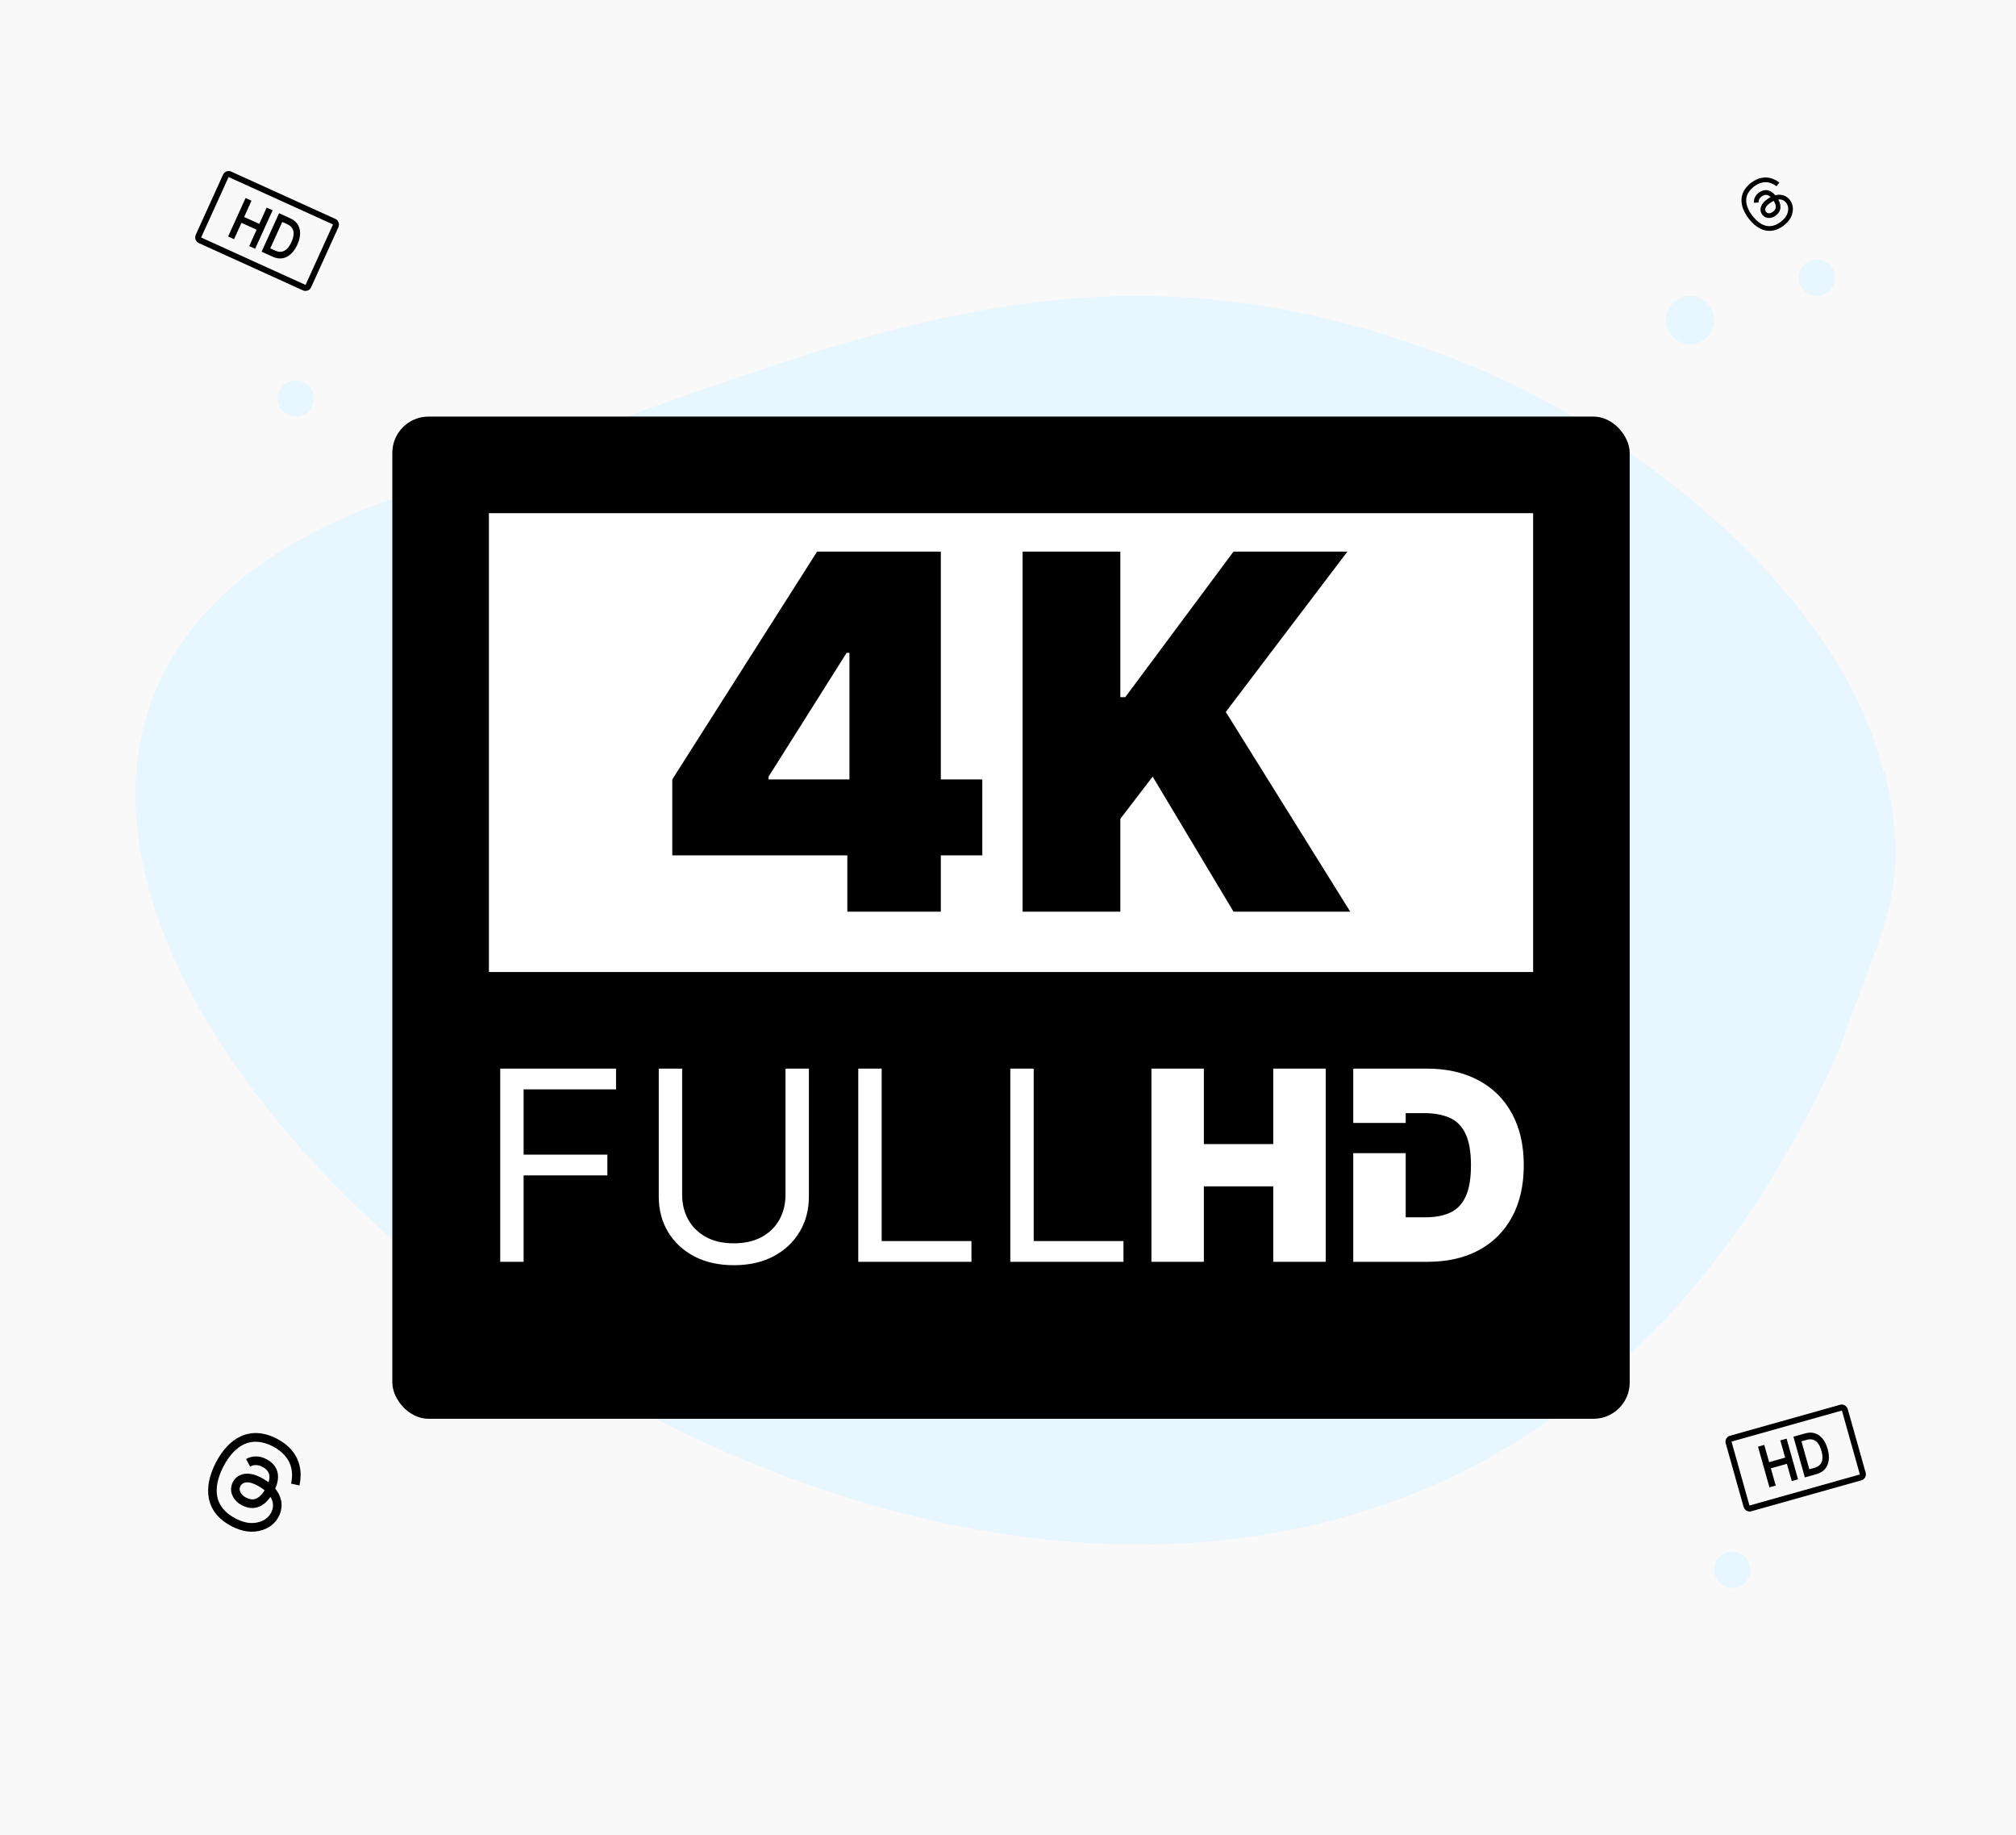 <svg width="334" height="304" viewBox="0 0 334 304" fill="none" xmlns="http://www.w3.org/2000/svg">
<rect width="334" height="304" fill="#F9F9F9"/>
<path fill-rule="evenodd" clip-rule="evenodd" d="M312.183 127.57C317.046 147.849 311.533 153.661 304.796 173.657C212.592 380.261 -84.261 138.803 62.5 83.5C135 59.71 175.806 34.028 241.618 59.71C271.936 71.618 305.344 99.266 312.027 128.001L312.183 127.57Z" fill="#E8F6FF"/>
<rect x="65" y="69" width="205" height="166" rx="6" fill="black"/>
<rect x="81" y="85" width="173" height="76" fill="white"/>
<path d="M111.378 141.682V129.102L135.372 91.364H146.787V108.136H140.264L127.335 128.636V129.102H162.744V141.682H111.378ZM140.381 151V137.838L140.73 132.364V91.364H155.872V151H140.381ZM169.42 151V91.364H185.61V115.474H186.426L204.363 91.364H223.232L203.082 117.92L223.698 151H204.363L190.968 128.636L185.61 135.625V151H169.42Z" fill="black"/>
<path d="M82.875 209V177H102.062V180.438H86.75V191.25H100.625V194.688H86.75V209H82.875Z" fill="white"/>
<path d="M130.139 177H134.014V198.188C134.014 200.375 133.499 202.328 132.467 204.047C131.447 205.755 130.004 207.104 128.139 208.094C126.275 209.073 124.087 209.562 121.577 209.562C119.066 209.562 116.879 209.073 115.014 208.094C113.15 207.104 111.702 205.755 110.67 204.047C109.65 202.328 109.139 200.375 109.139 198.188V177H113.014V197.875C113.014 199.438 113.358 200.828 114.045 202.047C114.733 203.255 115.712 204.208 116.983 204.906C118.264 205.594 119.795 205.938 121.577 205.938C123.358 205.938 124.889 205.594 126.17 204.906C127.452 204.208 128.431 203.255 129.108 202.047C129.795 200.828 130.139 199.438 130.139 197.875V177Z" fill="white"/>
<path d="M142.193 209V177H146.068V205.562H160.943V209H142.193Z" fill="white"/>
<path d="M167.382 209V177H171.257V205.562H186.132V209H167.382Z" fill="white"/>
<path d="M190.76 209V177H199.448V189.5H210.947V177H219.635V209H210.947V196.5H199.448V209H190.76Z" fill="white"/>
<path fill-rule="evenodd" clip-rule="evenodd" d="M224.2 209H236.512C239.762 209 242.58 208.365 244.966 207.094C247.351 205.813 249.195 203.979 250.497 201.594C251.799 199.198 252.45 196.333 252.45 193C252.45 189.667 251.794 186.807 250.481 184.422C249.179 182.026 247.325 180.193 244.919 178.922C242.523 177.641 239.679 177 236.387 177H224.2V186H232.887V184.375H235.95C237.617 184.375 239.023 184.63 240.169 185.141C241.325 185.651 242.2 186.531 242.794 187.781C243.398 189.031 243.7 190.771 243.7 193C243.7 195.229 243.403 196.969 242.809 198.219C242.226 199.469 241.372 200.349 240.247 200.859C239.132 201.37 237.783 201.625 236.2 201.625H232.887V191H224.2V209Z" fill="white"/>
<rect x="286.249" y="238.431" width="20" height="12" rx="0.5" transform="rotate(-15.707 286.249 238.431)" stroke="black"/>
<path d="M293.153 246.358L291.258 239.62L292.296 239.328L293.098 242.18L295.754 241.433L294.952 238.581L295.993 238.288L297.888 245.027L296.847 245.319L296.042 242.457L293.386 243.204L294.191 246.066L293.153 246.358Z" fill="black"/>
<path d="M300.96 244.163L299.018 244.709L297.123 237.97L299.104 237.413C299.673 237.253 300.2 237.25 300.685 237.405C301.17 237.558 301.594 237.854 301.955 238.294C302.317 238.735 302.596 239.305 302.793 240.004C302.99 240.706 303.049 241.341 302.969 241.908C302.89 242.474 302.681 242.951 302.341 243.338C302.002 243.724 301.542 243.999 300.96 244.163ZM299.759 243.361L300.613 243.121C301.012 243.008 301.321 242.829 301.54 242.583C301.758 242.335 301.886 242.021 301.924 241.641C301.961 241.258 301.908 240.81 301.763 240.294C301.618 239.779 301.43 239.37 301.2 239.068C300.97 238.763 300.699 238.563 300.389 238.469C300.079 238.371 299.731 238.377 299.342 238.486L298.458 238.735L299.759 243.361Z" fill="black"/>
<rect x="37.623" y="28.662" width="20" height="12" rx="0.5" transform="rotate(24.42 37.623 28.662)" stroke="black"/>
<path d="M37.793 39.172L40.687 32.799L41.669 33.245L40.444 35.943L42.956 37.084L44.181 34.385L45.166 34.832L42.272 41.206L41.287 40.759L42.517 38.051L40.005 36.911L38.775 39.618L37.793 39.172Z" fill="black"/>
<path d="M45.178 42.525L43.34 41.691L46.234 35.317L48.109 36.168C48.647 36.413 49.051 36.75 49.322 37.181C49.595 37.61 49.728 38.11 49.721 38.68C49.713 39.249 49.559 39.865 49.259 40.527C48.957 41.191 48.593 41.714 48.166 42.096C47.742 42.478 47.274 42.708 46.765 42.784C46.257 42.862 45.728 42.775 45.178 42.525ZM44.776 41.138L45.584 41.505C45.961 41.676 46.313 41.738 46.639 41.691C46.966 41.642 47.266 41.484 47.54 41.218C47.815 40.95 48.063 40.572 48.285 40.085C48.506 39.597 48.626 39.164 48.645 38.784C48.665 38.403 48.587 38.076 48.41 37.803C48.237 37.529 47.967 37.309 47.599 37.142L46.763 36.762L44.776 41.138Z" fill="black"/>
<path d="M45.738 246.751C45.691 246.689 45.643 246.627 45.593 246.566C46.55 244.447 46.035 242.682 44.15 241.689C44.141 241.685 44.133 241.68 44.124 241.676C42.993 241.089 41.801 241.084 40.766 241.663L41.437 242.916C42.21 242.484 42.962 242.696 43.462 242.955C43.467 242.958 43.473 242.961 43.479 242.964C44.1 243.291 44.476 243.716 44.597 244.227C44.685 244.599 44.649 245.031 44.49 245.517C43.986 245.137 43.404 244.798 42.746 244.504C40.894 243.675 39.194 244.124 38.516 245.622C38.172 246.382 38.21 247.209 38.624 247.951C38.974 248.578 39.571 249.105 40.303 249.436C41.27 249.872 42.194 249.895 43.049 249.506C43.699 249.211 44.281 248.693 44.812 247.936C45.12 248.439 45.267 248.967 45.229 249.49C45.164 250.379 44.562 251.584 43.081 252.053C41.784 252.464 40.565 252.301 39.007 251.507C37.291 250.601 36.275 249.374 35.986 247.858C35.716 246.439 36.061 244.77 37.012 242.899C37.994 241.043 39.159 239.799 40.474 239.202C41.879 238.565 43.468 238.688 45.197 239.568C46.925 240.481 47.962 241.723 48.281 243.26C48.437 244.014 48.416 244.85 48.227 245.739L49.615 246.046C49.852 244.954 49.871 243.917 49.669 242.944C49.261 240.973 47.981 239.407 45.864 238.291L45.856 238.287C43.729 237.202 41.729 237.071 39.912 237.895C38.295 238.628 36.898 240.091 35.761 242.243L35.758 242.248L35.756 242.254C34.652 244.423 34.261 246.407 34.593 248.152C34.967 250.112 36.227 251.67 38.339 252.784L38.348 252.788C40.239 253.752 41.823 253.948 43.485 253.422C45.658 252.734 46.545 250.918 46.644 249.573C46.714 248.608 46.401 247.632 45.738 246.751ZM40.898 248.123C40.087 247.759 39.451 246.981 39.804 246.202C40.065 245.624 40.82 245.22 42.155 245.818C42.308 245.886 42.456 245.957 42.599 246.032C43.069 246.276 43.486 246.55 43.841 246.845C42.725 248.633 41.692 248.481 40.898 248.123Z" fill="black"/>
<path d="M294.244 32.311C294.202 32.32 294.161 32.33 294.119 32.34C293.294 31.376 292.304 31.221 291.376 31.922C291.372 31.925 291.368 31.928 291.364 31.931C290.812 32.354 290.533 32.941 290.579 33.586L291.353 33.546C291.319 33.064 291.598 32.742 291.842 32.555C291.845 32.553 291.848 32.551 291.85 32.549C292.156 32.318 292.453 32.231 292.733 32.289C292.937 32.332 293.142 32.45 293.345 32.642C293.041 32.802 292.739 33.011 292.441 33.267C291.602 33.99 291.43 34.933 292.012 35.615C292.308 35.961 292.725 36.134 293.187 36.102C293.578 36.074 293.977 35.902 294.309 35.617C294.749 35.24 294.975 34.79 294.981 34.277C294.985 33.888 294.865 33.481 294.614 33.043C294.934 33.008 295.229 33.057 295.478 33.197C295.902 33.436 296.358 34.012 296.246 34.852C296.148 35.587 295.785 36.151 295.032 36.737C294.187 37.374 293.345 37.591 292.53 37.382C291.767 37.187 291.023 36.63 290.319 35.726C289.631 34.812 289.287 33.948 289.297 33.16C289.308 32.319 289.737 31.563 290.572 30.913C291.423 30.272 292.277 30.047 293.11 30.247C293.518 30.344 293.926 30.548 294.321 30.848L294.794 30.233C294.31 29.863 293.802 29.614 293.275 29.488C292.208 29.232 291.138 29.502 290.096 30.288L290.092 30.291C289.064 31.09 288.535 32.047 288.521 33.135C288.508 34.103 288.907 35.132 289.706 36.192L289.708 36.195L289.71 36.197C290.525 37.245 291.414 37.898 292.352 38.138C293.406 38.408 294.468 38.147 295.507 37.362L295.512 37.359C296.426 36.649 296.89 35.912 297.015 34.97C297.179 33.737 296.488 32.879 295.847 32.518C295.387 32.26 294.833 32.188 294.244 32.311ZM293.799 35.019C293.432 35.335 292.9 35.468 292.597 35.114C292.373 34.851 292.348 34.385 292.952 33.864C293.022 33.804 293.091 33.748 293.161 33.694C293.391 33.519 293.622 33.376 293.85 33.27C294.474 34.235 294.16 34.71 293.799 35.019Z" fill="black"/>
<circle cx="49" cy="66" r="3" fill="#E8F6FF"/>
<circle cx="287" cy="260" r="3" fill="#E8F6FF"/>
<circle cx="301" cy="46" r="3" fill="#E8F6FF"/>
<circle cx="280" cy="53" r="4" fill="#E8F6FF"/>
</svg>
